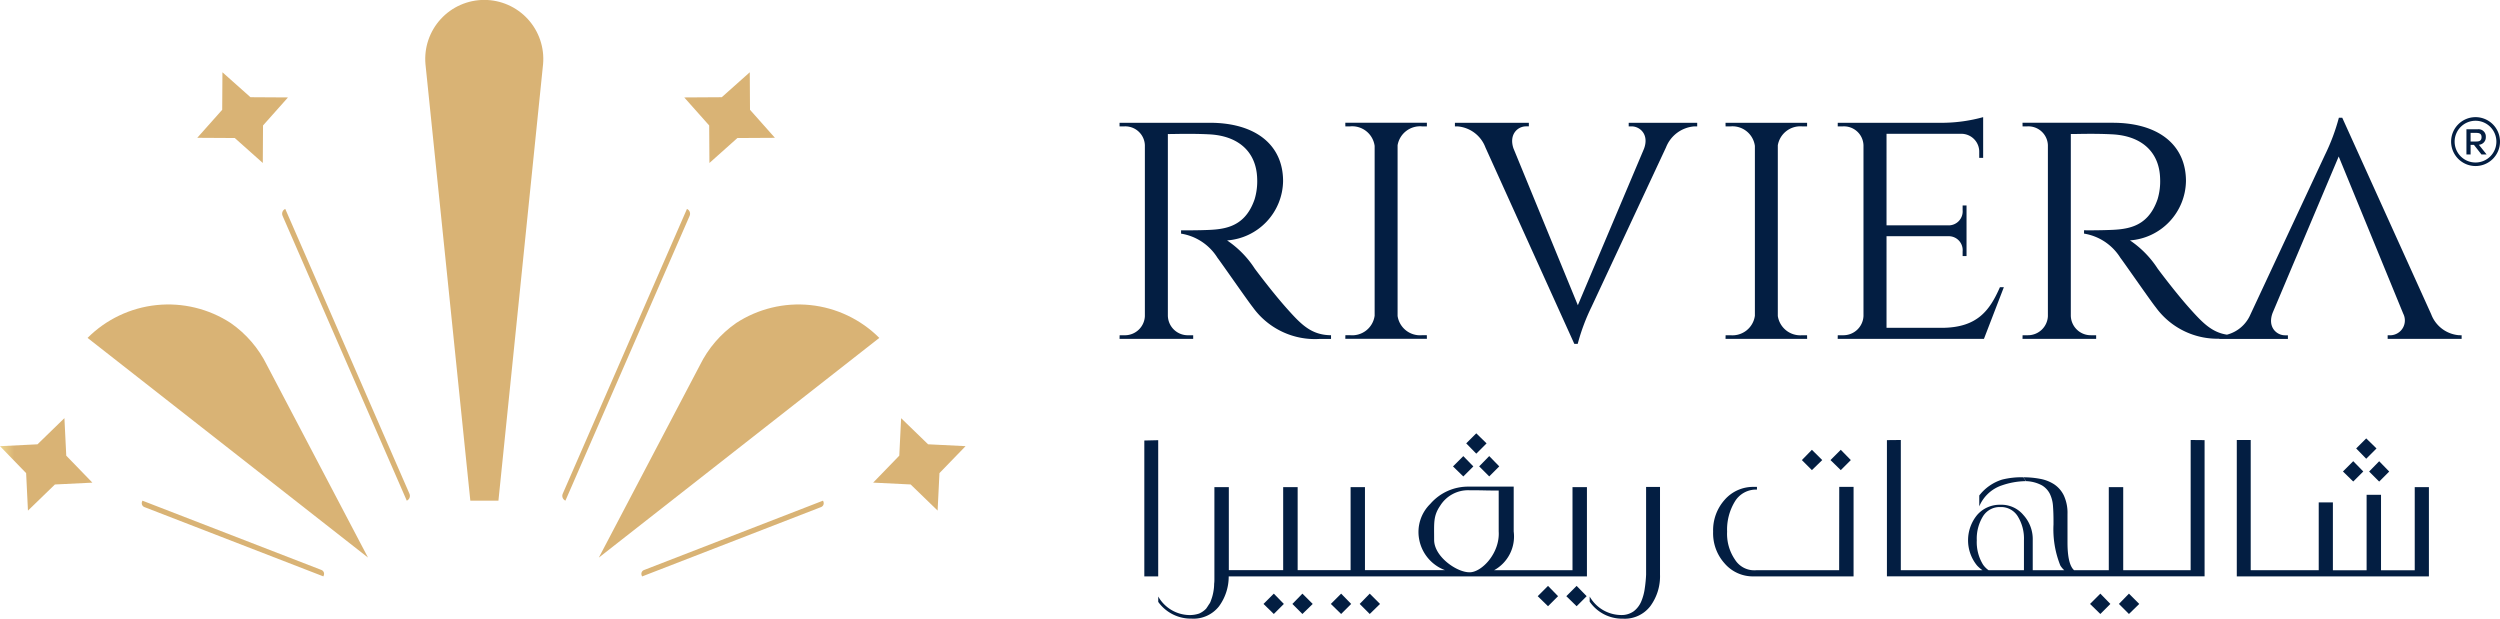 <svg xmlns="http://www.w3.org/2000/svg" xmlns:xlink="http://www.w3.org/1999/xlink" width="185.392" height="45.876" viewBox="0 0 185.392 45.876">
  <defs>
    <clipPath id="clip-path">
      <rect id="Rectangle_2986" data-name="Rectangle 2986" width="185.392" height="45.874" fill="none"/>
    </clipPath>
    <clipPath id="clip-path-2">
      <path id="Path_12442" data-name="Path 12442" d="M29.511,4.756l3.327,32.371h2.084L38.233,4.756a4.378,4.378,0,1,0-8.722,0" transform="translate(-29.494 0.001)" fill="none"/>
    </clipPath>
    <linearGradient id="linear-gradient" x1="-3.418" y1="1.236" x2="-3.301" y2="1.236" gradientUnits="objectBoundingBox">
      <stop offset="0" stop-color="#eed68e"/>
      <stop offset="1" stop-color="#d9b375"/>
    </linearGradient>
    <clipPath id="clip-path-3">
      <path id="Path_12443" data-name="Path 12443" d="M51.711,22.5a8.235,8.235,0,0,0-2.681,3.12l-7.495,14.27,20.8-16.293a8.468,8.468,0,0,0-10.621-1.1" transform="translate(-41.535 -21.116)" fill="none"/>
    </clipPath>
    <linearGradient id="linear-gradient-2" x1="-2.135" y1="1.241" x2="-2.084" y2="1.241" xlink:href="#linear-gradient"/>
    <clipPath id="clip-path-4">
      <path id="Path_12444" data-name="Path 12444" d="M6.07,23.594l20.8,16.293-7.495-14.27a8.235,8.235,0,0,0-2.681-3.12,8.468,8.468,0,0,0-10.621,1.1" transform="translate(-6.07 -21.116)" fill="none"/>
    </clipPath>
    <linearGradient id="linear-gradient-3" x1="-0.312" y1="1.241" x2="-0.261" y2="1.241" xlink:href="#linear-gradient"/>
    <clipPath id="clip-path-5">
      <path id="Path_12445" data-name="Path 12445" d="M50.242,6.861l-2.782.017,1.849,2.078.018,2.782L51.4,9.888l2.783-.016L52.336,7.793l-.017-2.782Z" transform="translate(-47.46 -5.011)" fill="none"/>
    </clipPath>
    <linearGradient id="linear-gradient-4" x1="-7.543" y1="6.023" x2="-7.384" y2="6.023" xlink:href="#linear-gradient"/>
    <clipPath id="clip-path-6">
      <path id="Path_12446" data-name="Path 12446" d="M62.5,31.783l-1.937,2,2.779.136,2,1.938.137-2.779,1.937-2-2.78-.137-2-1.937Z" transform="translate(-60.559 -29.004)" fill="none"/>
    </clipPath>
    <linearGradient id="linear-gradient-5" x1="-9.453" y1="2.17" x2="-9.297" y2="2.17" xlink:href="#linear-gradient"/>
    <clipPath id="clip-path-7">
      <path id="Path_12447" data-name="Path 12447" d="M39.033,35.613a.388.388,0,0,0,.2.511L48.445,15a.389.389,0,0,0-.2-.51Z" transform="translate(-39 -14.489)" fill="none"/>
    </clipPath>
    <linearGradient id="linear-gradient-6" x1="-4.346" y1="1.404" x2="-4.234" y2="1.404" xlink:href="#linear-gradient"/>
    <clipPath id="clip-path-8">
      <path id="Path_12448" data-name="Path 12448" d="M44.682,39.868a.3.3,0,0,0-.174.4l.03.077L57.811,35.2a.306.306,0,0,0,.175-.4l-.03-.076Z" transform="translate(-44.486 -34.725)" fill="none"/>
    </clipPath>
    <linearGradient id="linear-gradient-7" x1="-3.494" y1="1.558" x2="-3.415" y2="1.558" xlink:href="#linear-gradient"/>
    <clipPath id="clip-path-9">
      <path id="Path_12449" data-name="Path 12449" d="M2.779,30.942,0,31.079l1.938,2,.135,2.779,2-1.938,2.778-.136-1.937-2L4.777,29Z" transform="translate(0 -29.004)" fill="none"/>
    </clipPath>
    <linearGradient id="linear-gradient-8" x1="0" y1="2.17" x2="0.156" y2="2.17" xlink:href="#linear-gradient"/>
    <clipPath id="clip-path-10">
      <path id="Path_12450" data-name="Path 12450" d="M9.853,34.8a.308.308,0,0,0,.174.4L23.3,40.34l.031-.077a.307.307,0,0,0-.175-.4L9.883,34.725Z" transform="translate(-9.833 -34.725)" fill="none"/>
    </clipPath>
    <linearGradient id="linear-gradient-9" x1="-0.77" y1="1.558" x2="-0.692" y2="1.558" xlink:href="#linear-gradient"/>
    <clipPath id="clip-path-11">
      <path id="Path_12451" data-name="Path 12451" d="M15.532,7.793l-1.85,2.078,2.782.016,2.078,1.851.017-2.782,1.85-2.078-2.782-.017-2.078-1.85Z" transform="translate(-13.682 -5.011)" fill="none"/>
    </clipPath>
    <linearGradient id="linear-gradient-10" x1="-2.175" y1="6.023" x2="-2.016" y2="6.023" xlink:href="#linear-gradient"/>
    <clipPath id="clip-path-12">
      <path id="Path_12452" data-name="Path 12452" d="M19.6,15l9.211,21.125a.388.388,0,0,0,.2-.511L19.8,14.489a.387.387,0,0,0-.2.51" transform="translate(-19.568 -14.489)" fill="none"/>
    </clipPath>
    <linearGradient id="linear-gradient-11" x1="-2.177" y1="1.404" x2="-2.066" y2="1.404" xlink:href="#linear-gradient"/>
  </defs>
  <g id="Group_12785" data-name="Group 12785" transform="translate(0 0.001)">
    <path id="Path_12412" data-name="Path 12412" d="M79.37,30.554V40.63H80.4v-10.1Z" transform="translate(5.489 2.112)" fill="#031e42"/>
    <path id="Path_12413" data-name="Path 12413" d="M92.307,41.938l.764.745.744-.745-.744-.764Z" transform="translate(6.384 2.847)" fill="#031e42"/>
    <path id="Path_12414" data-name="Path 12414" d="M94.308,41.938l.745.745.763-.745-.763-.764Z" transform="translate(6.522 2.847)" fill="#031e42"/>
    <path id="Path_12415" data-name="Path 12415" d="M89.64,41.938l.744.745.764-.745-.764-.764Z" transform="translate(6.199 2.847)" fill="#031e42"/>
    <path id="Path_12416" data-name="Path 12416" d="M87.637,41.938l.764.745.745-.745-.745-.764Z" transform="translate(6.061 2.847)" fill="#031e42"/>
    <path id="Path_12417" data-name="Path 12417" d="M108.64,41.4l.764.745.745-.745-.745-.764Z" transform="translate(7.513 2.81)" fill="#031e42"/>
    <path id="Path_12418" data-name="Path 12418" d="M106.656,41.4l.764.745.745-.745-.745-.764Z" transform="translate(7.376 2.81)" fill="#031e42"/>
    <g id="Group_12732" data-name="Group 12732" transform="translate(0 0)">
      <g id="Group_12731" data-name="Group 12731" transform="translate(0 0)" clip-path="url(#clip-path)">
        <path id="Path_12419" data-name="Path 12419" d="M111.056,39.951H105.24a2.854,2.854,0,0,0,1.455-2.872V33.752h-3.3a3.708,3.708,0,0,0-2.885,1.28,2.914,2.914,0,0,0-.828,2.612,3.026,3.026,0,0,0,1.915,2.3H95.665V33.79H94.6v6.153H90.674V33.79H89.6v6.153H85.57V33.79H84.5v6.855a2.336,2.336,0,0,1-.019.315,3.2,3.2,0,0,1-.018.325c-.013.114-.032.235-.058.364a3.057,3.057,0,0,1-.086.334c-.033.1-.067.195-.106.3s-.1.175-.153.259-.108.168-.172.258a1.63,1.63,0,0,1-.515.362,2.187,2.187,0,0,1-.726.114A2.709,2.709,0,0,1,80.335,41.9v.4A2.974,2.974,0,0,0,82.8,43.54a2.4,2.4,0,0,0,2.044-.917,3.729,3.729,0,0,0,.717-2.215h26.565V33.79h-1.07Zm-7.623.151h-.038c-.917,0-2.6-1.153-2.6-2.4s-.072-1.765.438-2.517a2.438,2.438,0,0,1,2.159-1.165h.019q.649,0,1.051.01t.764.01h.357v3.041c.1,1.587-1.249,3.023-2.153,3.023" transform="translate(5.556 2.334)" fill="#031e42"/>
        <path id="Path_12420" data-name="Path 12420" d="M114.445,40.272a9.938,9.938,0,0,1-.1,1.032,3.816,3.816,0,0,1-.266.975,1.8,1.8,0,0,1-.554.716,1.543,1.543,0,0,1-.957.277A2.71,2.71,0,0,1,110.26,41.9v.382a2.927,2.927,0,0,0,2.465,1.261,2.389,2.389,0,0,0,2.038-.937,3.732,3.732,0,0,0,.713-2.331v-6.5h-1.032Z" transform="translate(7.625 2.335)" fill="#031e42"/>
        <path id="Path_12421" data-name="Path 12421" d="M126.488,31.96l-.766-.763-.744.763.744.745Z" transform="translate(8.643 2.157)" fill="#031e42"/>
        <path id="Path_12422" data-name="Path 12422" d="M128.471,31.96l-.745-.763-.763.763.763.745Z" transform="translate(8.78 2.157)" fill="#031e42"/>
        <path id="Path_12423" data-name="Path 12423" d="M138.938,33.712a5.606,5.606,0,0,1,1.813-.322l-.21-.287a5.919,5.919,0,0,0-1.565.172,3.431,3.431,0,0,0-1.694,1.179v.809a2.775,2.775,0,0,1,1.655-1.552" transform="translate(9.494 2.289)" fill="#031e42"/>
        <path id="Path_12424" data-name="Path 12424" d="M146.968,41.938l.744.745.764-.745-.764-.764Z" transform="translate(10.164 2.847)" fill="#031e42"/>
        <path id="Path_12425" data-name="Path 12425" d="M144.966,41.938l.764.745.744-.745-.744-.764Z" transform="translate(10.025 2.847)" fill="#031e42"/>
        <path id="Path_12426" data-name="Path 12426" d="M153.4,40.175H148.4V34.013h-1.07v6.162h-2.573q-.488-.427-.489-2.066V36.016A3.072,3.072,0,0,0,144,34.64a2.089,2.089,0,0,0-.714-.831,2.84,2.84,0,0,0-1.048-.411,6.6,6.6,0,0,0-1.248-.115l.211.287a2.67,2.67,0,0,1,1.161.306,1.534,1.534,0,0,1,.6.64,2.454,2.454,0,0,1,.231.908c.025.343.037.707.037,1.088v.274a7.208,7.208,0,0,0,.508,3.043,1.612,1.612,0,0,0,.292.346H141.69V37.956A2.652,2.652,0,0,0,141,36.084a2.122,2.122,0,0,0-1.7-.764h-.02a2.214,2.214,0,0,0-1.718.764,2.957,2.957,0,0,0,0,3.744,2.552,2.552,0,0,0,.4.346h-6.054V30.517l-1.031.01v10.1h23.557v-10.1l-1.032-.01Zm-12.362,0h-2.62a1.641,1.641,0,0,1-.418-.423,3.18,3.18,0,0,1-.459-1.8A3.143,3.143,0,0,1,138,36.179a1.456,1.456,0,0,1,1.28-.689h.02a1.455,1.455,0,0,1,1.28.689,3.143,3.143,0,0,1,.459,1.777Z" transform="translate(9.051 2.11)" fill="#031e42"/>
        <path id="Path_12427" data-name="Path 12427" d="M164.932,31.152l-.763-.745-.745.745.745.764Z" transform="translate(11.302 2.102)" fill="#031e42"/>
        <path id="Path_12428" data-name="Path 12428" d="M164.015,32.75l-.745-.764-.763.764.763.745Z" transform="translate(11.238 2.212)" fill="#031e42"/>
        <path id="Path_12429" data-name="Path 12429" d="M168.339,34.014v6.162h-2.5V34.581h-1.069v5.595h-2.5V35.147h-1.051v5.028h-5.043V30.517h-1.033V40.631H169.39V34.014Z" transform="translate(10.73 2.11)" fill="#031e42"/>
        <path id="Path_12430" data-name="Path 12430" d="M165.068,33.5l.744-.745-.744-.764-.745.764Z" transform="translate(11.364 2.212)" fill="#031e42"/>
        <path id="Path_12431" data-name="Path 12431" d="M128.168,39.95h-6.149a1.685,1.685,0,0,1-1.574-.784,3.383,3.383,0,0,1-.585-2.071,4.008,4.008,0,0,1,.585-2.255,1.83,1.83,0,0,1,1.6-.87h.028v-.2h-.24a2.8,2.8,0,0,0-2.154.957,3.388,3.388,0,0,0-.856,2.369,3.336,3.336,0,0,0,.856,2.354,2.761,2.761,0,0,0,2.151.957h7.408V33.769h-1.063Z" transform="translate(8.217 2.335)" fill="#031e42"/>
        <path id="Path_12432" data-name="Path 12432" d="M102.289,32.4l-.745-.764-.764.764.764.745Z" transform="translate(6.97 2.187)" fill="#031e42"/>
        <path id="Path_12433" data-name="Path 12433" d="M103.206,30.8l-.763-.745-.746.745.746.764Z" transform="translate(7.033 2.078)" fill="#031e42"/>
        <path id="Path_12434" data-name="Path 12434" d="M103.341,33.142l.744-.745-.744-.764-.745.764Z" transform="translate(7.095 2.187)" fill="#031e42"/>
        <path id="Path_12435" data-name="Path 12435" d="M78.018,24.271h-.36l-.005.267h5.46l0-.267h-.361a1.479,1.479,0,0,1-1.517-1.448V9.348c.254.015,1.57-.051,3.072.025,2.148.109,3.494,1.283,3.551,3.283a4.663,4.663,0,0,1-.187,1.522c-.766,2.244-2.448,2.259-3.925,2.3-.872.021-1.532.011-1.532.011v.247a3.909,3.909,0,0,1,2.706,1.8c.21.261,2.315,3.294,2.616,3.658a5.668,5.668,0,0,0,4.958,2.35h.841V24.27c-1.481-.013-2.229-.809-3.315-2.028-1.1-1.238-2.341-2.911-2.341-2.911a7.273,7.273,0,0,0-2.052-2.092,4.477,4.477,0,0,0,4.152-4.4c0-2.7-2.062-4.324-5.429-4.324H77.652l0,.267h.361a1.452,1.452,0,0,1,1.517,1.389V22.86a1.483,1.483,0,0,1-1.517,1.411" transform="translate(5.37 0.589)" fill="#031e42"/>
        <path id="Path_12436" data-name="Path 12436" d="M93.671,8.782a1.681,1.681,0,0,1,1.815,1.448V22.824a1.678,1.678,0,0,1-1.814,1.445h-.356l-.005.267h6.05l-.005-.267H99a1.683,1.683,0,0,1-1.812-1.424V10.182A1.692,1.692,0,0,1,99,8.782h.36V8.515h-6.05l.005.267Z" transform="translate(6.453 0.588)" fill="#031e42"/>
        <path id="Path_12437" data-name="Path 12437" d="M113.8,8.781h.212c.623,0,1.325.607.917,1.675l-4.9,11.589-4.778-11.639c-.343-1.037.321-1.625.933-1.625h.212V8.516h-5.483v.267h.2a2.415,2.415,0,0,1,2.063,1.562l6.591,14.565h.252a14.919,14.919,0,0,1,1.027-2.75l5.521-11.821a2.459,2.459,0,0,1,2.1-1.557h.213V8.516H113.8Z" transform="translate(6.979 0.589)" fill="#031e42"/>
        <path id="Path_12438" data-name="Path 12438" d="M120.044,24.27h-.356l-.005.267h6.051l-.005-.267h-.356a1.686,1.686,0,0,1-1.813-1.425V10.183a1.693,1.693,0,0,1,1.811-1.4h.36V8.516h-6.049l.005.267h.356a1.68,1.68,0,0,1,1.817,1.447V22.825a1.679,1.679,0,0,1-1.815,1.445" transform="translate(8.277 0.589)" fill="#031e42"/>
        <path id="Path_12439" data-name="Path 12439" d="M139.785,20.734h-.291c-.758,1.728-1.671,2.98-4.235,3.014h-4.175V16.954h4.623a1.034,1.034,0,0,1,1.02,1.131v.34l.29,0V14.677l-.29,0v.34a1.04,1.04,0,0,1-1.083,1.133h-4.56V9.36h5.535a1.327,1.327,0,0,1,1.339,1.374v.409l.291,0V8.125a11.6,11.6,0,0,1-2.983.419h-7.8l0,.267h.367a1.449,1.449,0,0,1,1.542,1.4V22.88a1.494,1.494,0,0,1-1.541,1.418h-.367l-.005.267h10.847Z" transform="translate(8.815 0.561)" fill="#031e42"/>
        <path id="Path_12440" data-name="Path 12440" d="M172.648,24.294a2.41,2.41,0,0,1-2.061-1.557L163.993,8.168h-.252a14.969,14.969,0,0,1-1.029,2.749l-5.528,11.836a2.61,2.61,0,0,1-1.742,1.5c-1.153-.176-1.844-.921-2.8-1.988-1.1-1.237-2.34-2.911-2.34-2.911a7.274,7.274,0,0,0-2.053-2.092,4.479,4.479,0,0,0,4.153-4.4c0-2.7-2.062-4.323-5.429-4.323h-6.692l.005.267h.36a1.451,1.451,0,0,1,1.517,1.389V22.884a1.482,1.482,0,0,1-1.517,1.411h-.36l-.005.267h5.461l0-.267h-.362a1.48,1.48,0,0,1-1.517-1.447V9.372c.254.015,1.571-.052,3.071.025,2.149.108,3.5,1.283,3.551,3.283A4.576,4.576,0,0,1,150.3,14.2c-.766,2.244-2.448,2.258-3.925,2.3-.872.024-1.532.012-1.532.012v.247a3.909,3.909,0,0,1,2.7,1.8c.21.262,2.315,3.3,2.616,3.659a5.65,5.65,0,0,0,4.716,2.335v.014h5.087V24.3h-.212c-.624,0-1.325-.607-.917-1.675l1.469-3.48.34-.8,3.087-7.307,3,7.307.328.8,1.458,3.553a1.1,1.1,0,0,1-.943,1.6h-.213v.265h5.486v-.267Z" transform="translate(9.702 0.564)" fill="#031e42"/>
        <path id="Path_12441" data-name="Path 12441" d="M173.635,9.938a1.813,1.813,0,1,1-1.813-1.813,1.815,1.815,0,0,1,1.813,1.813m-.268,0a1.548,1.548,0,1,0-1.545,1.551,1.546,1.546,0,0,0,1.545-1.551m-1.3.235.576.72h-.382l-.558-.712h-.248v.712h-.309V9.025h.832a.538.538,0,0,1,.605.577.549.549,0,0,1-.516.571m-.612-.242h.436c.289,0,.376-.128.376-.323s-.088-.315-.376-.315h-.436Z" transform="translate(11.757 0.561)" fill="#031e42"/>
      </g>
    </g>
    <g id="Group_12734" data-name="Group 12734" transform="translate(31.534 -0.001)">
      <g id="Group_12733" data-name="Group 12733" clip-path="url(#clip-path-2)">
        <rect id="Rectangle_2987" data-name="Rectangle 2987" width="9.166" height="37.128" transform="translate(-0.205 0)" fill="url(#linear-gradient)"/>
      </g>
    </g>
    <g id="Group_12736" data-name="Group 12736" transform="translate(44.407 22.576)">
      <g id="Group_12735" data-name="Group 12735" clip-path="url(#clip-path-3)">
        <rect id="Rectangle_2988" data-name="Rectangle 2988" width="20.797" height="18.771" transform="translate(0 0)" fill="url(#linear-gradient-2)"/>
      </g>
    </g>
    <g id="Group_12738" data-name="Group 12738" transform="translate(6.49 22.576)">
      <g id="Group_12737" data-name="Group 12737" clip-path="url(#clip-path-4)">
        <rect id="Rectangle_2989" data-name="Rectangle 2989" width="20.797" height="18.771" transform="translate(0 0)" fill="url(#linear-gradient-3)"/>
      </g>
    </g>
    <g id="Group_12740" data-name="Group 12740" transform="translate(50.742 5.358)">
      <g id="Group_12739" data-name="Group 12739" clip-path="url(#clip-path-5)">
        <rect id="Rectangle_2990" data-name="Rectangle 2990" width="6.727" height="6.727" transform="translate(0)" fill="url(#linear-gradient-4)"/>
      </g>
    </g>
    <g id="Group_12742" data-name="Group 12742" transform="translate(64.747 31.01)">
      <g id="Group_12741" data-name="Group 12741" clip-path="url(#clip-path-6)">
        <rect id="Rectangle_2991" data-name="Rectangle 2991" width="6.849" height="6.85" transform="translate(0 0)" fill="url(#linear-gradient-5)"/>
      </g>
    </g>
    <g id="Group_12744" data-name="Group 12744" transform="translate(41.697 15.491)">
      <g id="Group_12743" data-name="Group 12743" clip-path="url(#clip-path-7)">
        <rect id="Rectangle_2992" data-name="Rectangle 2992" width="9.583" height="21.635" transform="translate(-0.054 0)" fill="url(#linear-gradient-6)"/>
      </g>
    </g>
    <g id="Group_12746" data-name="Group 12746" transform="translate(47.563 37.127)">
      <g id="Group_12745" data-name="Group 12745" clip-path="url(#clip-path-8)">
        <rect id="Rectangle_2993" data-name="Rectangle 2993" width="13.603" height="5.615" transform="translate(-0.041 0)" fill="url(#linear-gradient-7)"/>
      </g>
    </g>
    <g id="Group_12748" data-name="Group 12748" transform="translate(0 31.01)">
      <g id="Group_12747" data-name="Group 12747" clip-path="url(#clip-path-9)">
        <rect id="Rectangle_2994" data-name="Rectangle 2994" width="6.849" height="6.85" transform="translate(0 0)" fill="url(#linear-gradient-8)"/>
      </g>
    </g>
    <g id="Group_12750" data-name="Group 12750" transform="translate(10.513 37.127)">
      <g id="Group_12749" data-name="Group 12749" clip-path="url(#clip-path-10)">
        <rect id="Rectangle_2995" data-name="Rectangle 2995" width="13.6" height="5.615" transform="translate(-0.04 0)" fill="url(#linear-gradient-9)"/>
      </g>
    </g>
    <g id="Group_12752" data-name="Group 12752" transform="translate(14.628 5.358)">
      <g id="Group_12751" data-name="Group 12751" clip-path="url(#clip-path-11)">
        <rect id="Rectangle_2996" data-name="Rectangle 2996" width="6.727" height="6.727" transform="translate(0)" fill="url(#linear-gradient-10)"/>
      </g>
    </g>
    <g id="Group_12754" data-name="Group 12754" transform="translate(20.922 15.491)">
      <g id="Group_12753" data-name="Group 12753" clip-path="url(#clip-path-12)">
        <rect id="Rectangle_2997" data-name="Rectangle 2997" width="9.584" height="21.635" transform="translate(-0.054 0)" fill="url(#linear-gradient-11)"/>
      </g>
    </g>
  </g>
</svg>
